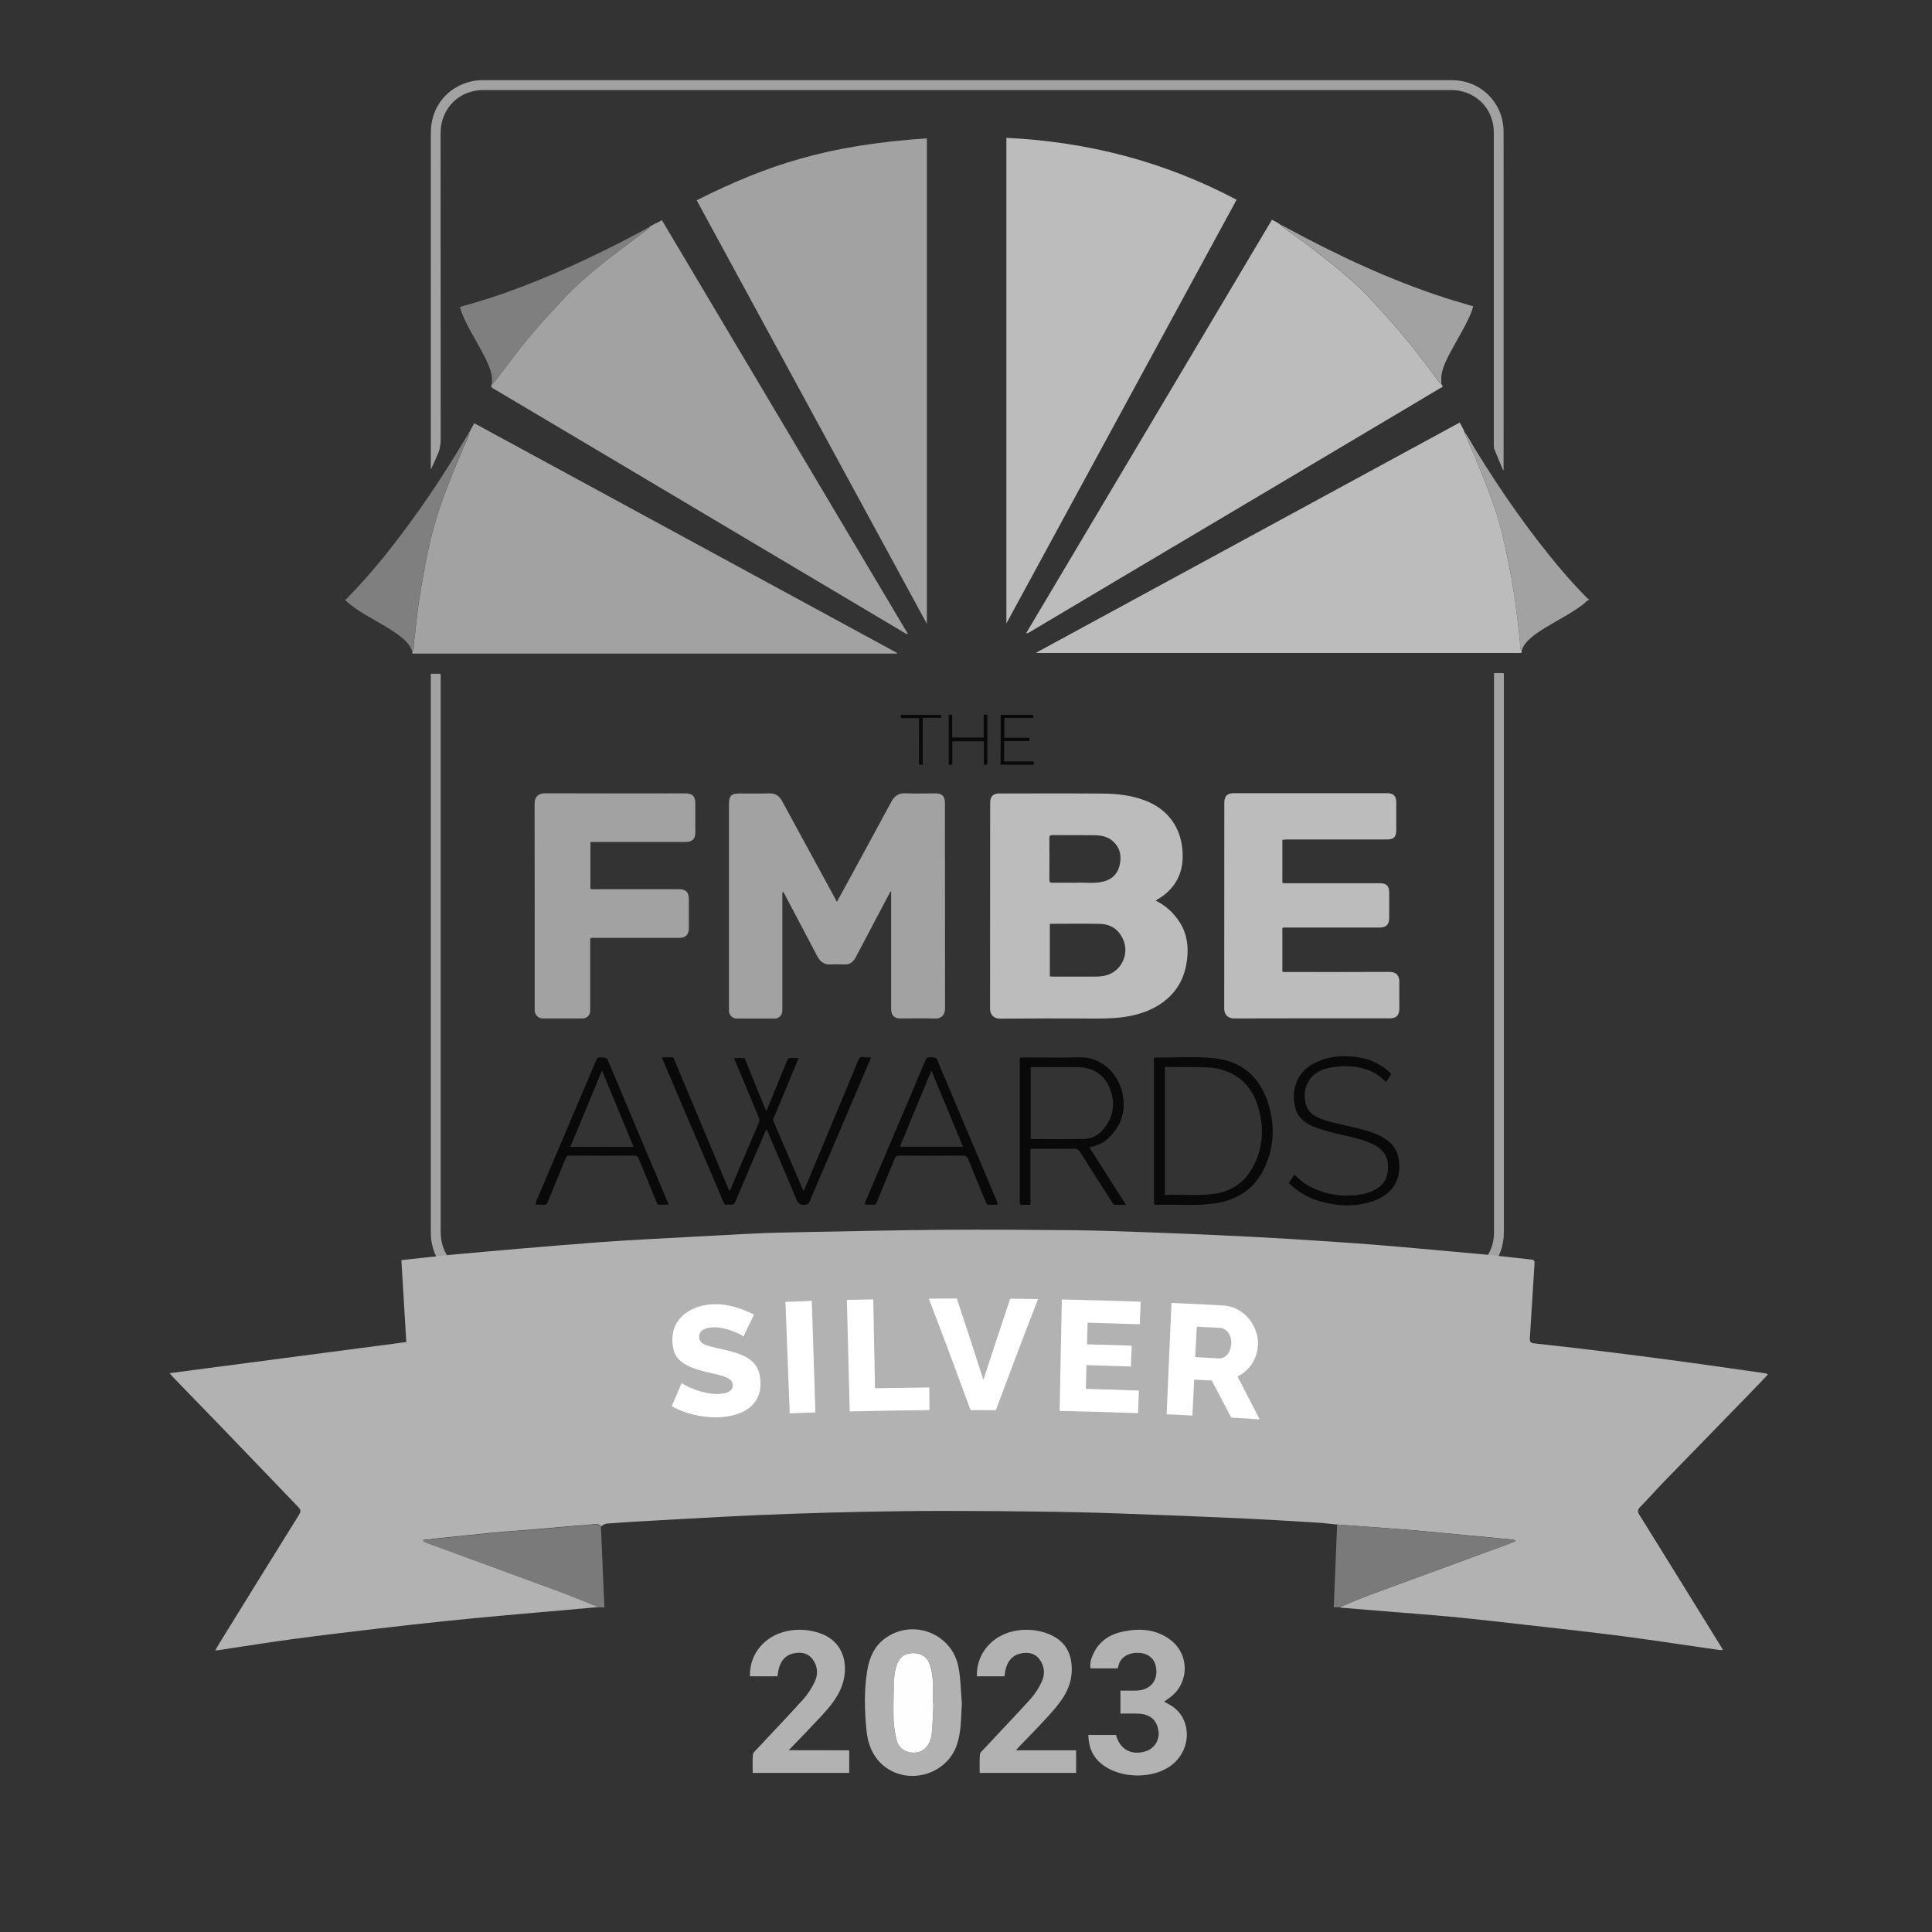 <?xml version="1.0" encoding="utf-8"?>
<!-- Generator: Adobe Illustrator 19.0.0, SVG Export Plug-In . SVG Version: 6.00 Build 0)  -->
<svg version="1.1" xmlns="http://www.w3.org/2000/svg" xmlns:xlink="http://www.w3.org/1999/xlink" x="0px" y="0px"
	 viewBox="0 0 2000 2000" style="enable-background:new 0 0 2000 2000;" xml:space="preserve">
<rect x="0" y="0" width="2000" height="2000" fill="#333333" stroke="none"/>
<style type="text/css">
	.st0{fill:#A2A2A2;}
	.st1{fill:#7F7F7F;}
	.st2{fill:#BCBCBC;}
	.st3{fill:#090909;}
	.st4{fill:#B2B2B2;}
	.st5{fill:#7A7A7A;}
	.st6{fill:#FEFEFE;}
	.st7{fill:#FFFFFF;}
</style>
<g id="LogoMain">
	<g id="XMLID_1_">
		<path id="XMLID_233_" class="st0" d="M493.3,1330.2c-3.1-0.7-6.2-1.3-9.3-2.2c-22.8-6.9-38-27.4-38-51.4c0-68.8,0-137.7,0-206.5
			c0-122.7,0-245.4,0-368.1c0-1.4,0-2.8,0-4.5c3.4,0,6.6,0,9.8,0c0.7,1.5,0.4,3.1,0.4,4.6c0,191.1,0,382.2,0,573.3
			c0,20.8,12.4,37.6,31.7,43c4.6,1.3,9.4,1.7,14.2,1.7c273.6,0,547.2,0,820.8,0c59.8,0,119.7,0,179.5,0c20.4,0,37.2-12.7,42.6-31.9
			c1.2-4.4,1.6-8.9,1.6-13.5c0-191,0-382,0-573c0-1.5,0-3.1,0-4.9c3.3,0,6.5,0,9.8,0c0.8,1,0.4,2.3,0.4,3.4c0,191.8,0,383.5,0,575.3
			c0,28.1-18.3,49.6-46.1,54.1c-0.4,0.1-0.8,0.4-1.2,0.5C1170.7,1330.2,832,1330.2,493.3,1330.2z"/>
		<path id="XMLID_232_" class="st1" d="M426.8,674.6c-2.2-7.3-7.6-12.1-13.3-16.5c-11-8.3-23.3-14.5-35.1-21.6
			c-7.4-4.5-14.7-9.1-21-15.2c0-0.2,0-0.4,0-0.7c1.4-0.1,1.9-1.4,2.7-2.2c26.1-26.5,48.9-55.7,70.5-85.8
			c18.8-26.3,36.3-53.4,52.7-81.2c0.6-0.9,1.2-1.8,1.8-2.7c1.2,0.8,0.3,1.6,0,2.3c-7.7,17-14.7,34.4-21.6,51.7
			c-10.7,26.9-18.2,54.6-23.6,83c-3.2,16.8-6.2,33.6-8.1,50.5c-1.1,9.7-2.2,19.5-3.4,29.2C428.2,668.4,429.2,671.9,426.8,674.6z"/>
		<path id="XMLID_231_" class="st0" d="M1644.6,621.3c-2.3,0.5-3.5,2.6-5.2,3.9c-10.9,8.4-23.1,14.7-34.9,21.7
			c-6.8,4.1-13.7,8.1-19.7,13.4c-4.3,3.8-8.1,7.8-9.6,13.5c-2.1-2.7-1.4-6-1.7-9c-1.6-16.6-3.6-33.1-6.1-49.6
			c-3.1-20.4-7.1-40.6-11.9-60.7c-6.7-28.5-17.9-55.5-29.1-82.5c-3.4-8.3-7.6-16.2-10.4-24.8c4,5.1,6.9,11,10.3,16.5
			c27.7,45.3,57.9,88.7,92.4,129.1c7.7,9,15.8,17.7,24.2,26.2c0.4,0.5,0.8,1.1,1.6,0.9C1644.6,620.4,1644.6,620.9,1644.6,621.3z"/>
		<path id="XMLID_230_" class="st2" d="M1041.8,645.4c0-168.1,0-335.4,0-502.7c84.1,4,163.7,24.5,238.3,64.1
			C1200.8,352.7,1121.5,498.7,1041.8,645.4z"/>
		<path id="XMLID_229_" class="st0" d="M721.2,207.3c73.3-36.7,134.9-57.1,238.3-64.1c0,167.2,0,334.5,0,502.6
			C879.8,499.2,800.5,353.3,721.2,207.3z"/>
		<path id="XMLID_228_" class="st0" d="M672.6,234.8c3.7-2.9,8.3-4.1,12.6-6.9c84.9,142.8,169.7,285.5,254.7,428.4
			c-1.6,0.4-2.5-0.6-3.4-1.1c-112.3-66.7-224.7-133.5-337-200.3c-29.5-17.5-59-35-88.5-52.5c-1.7-1-3.4-1.9-2-4.3
			c1-0.2,1.5-0.9,2-1.6c6.4-8.4,12.9-16.8,19.3-25.3c12.1-16.2,25.2-31.6,38.9-46.5c9.9-10.8,19.7-21.9,30.7-31.7
			c10.2-9,20.5-17.8,31.3-26.1c12.9-10,26.1-19.7,39.1-29.5c0.7-0.5,1.7-0.8,1.4-2l0.1,0.2C672.1,235.3,672.4,235.1,672.6,234.8z"/>
		<path id="XMLID_227_" class="st2" d="M1492.7,398.8c1.9,2-0.4,2.2-1.3,2.7c-10.2,6.1-20.4,12.2-30.5,18.2
			c-45.5,27.1-91,54.1-136.6,81.2c-52.4,31.1-104.8,62.2-157.2,93.3c-33.8,20.1-67.6,40.2-101.4,60.3c-0.9,0.6-1.9,1.1-3.5,1.1
			c84.8-142.6,169.6-285.3,254.5-428.1c3,1.4,5.7,2.8,8.1,4.6c0.2,0.7,0.8,0.8,1.4,0.9c0,0-0.1,0-0.1,0c0.2,0.2,0.5,0.5,0.7,0.7l0,0
			c0.5,0.6,0.9,1.3,1.6,1.7c14.3,9.9,28.2,20.3,41.8,31c12.6,9.9,25.1,20,36.7,31.1c12.1,11.5,23,24.2,34.2,36.7
			c15.2,16.9,29,34.8,42.6,53c2.7,3.6,4.8,7.7,8.5,10.4l0,0C1492.1,397.9,1492.1,398.5,1492.7,398.8z"/>
		<path id="XMLID_226_" class="st2" d="M1516,447.3c2.8,8.5,7,16.5,10.4,24.8c11.2,27,22.4,54,29.1,82.5
			c4.7,20.1,8.8,40.3,11.9,60.7c2.5,16.5,4.5,33,6.1,49.6c0.3,3-0.4,6.3,1.7,9c0.3,1.3,0,2.2-1.6,2.1c-1,0-2,0-3,0
			c-164.7,0-329.3,0-494,0c-1.2,0-2.4,0-3.5,0c-0.1-0.2-0.1-0.4-0.2-0.5c146-79.3,292-158.7,438.2-238.1c1.6,3,3.2,5.9,4.7,8.8
			C1515.2,446.7,1515.5,447.1,1516,447.3L1516,447.3z"/>
		<path id="XMLID_225_" class="st0" d="M426.8,674.6c2.4-2.7,1.3-6.1,1.7-9.1c1.2-9.7,2.3-19.5,3.4-29.2c1.9-17,5-33.8,8.1-50.5
			c5.3-28.4,12.8-56.1,23.6-83c6.9-17.4,13.9-34.7,21.6-51.7c0.3-0.7,1.2-1.5,0-2.3c0.1-0.5,0.1-1,0.7-1.3c0.1,0,0.3-0.1,0.3-0.1
			c0-0.2,0-0.3,0-0.5c1.6-2.9,3.1-5.8,4.7-8.8C637,517.4,782.9,596.7,928.8,676c-0.5,1.1-1.4,0.6-2.1,0.6c-165.7,0-331.3,0-497,0
			C428.4,676.6,426.3,677.4,426.8,674.6z"/>
		<path id="XMLID_221_" class="st2" d="M1196.3,932.3c11,5.4,19,13.1,25.1,22.7c7.5,11.9,9.1,25,7.4,38.7c-2,16.2-8.5,30-21,40.7
			c-10.8,9.2-23.6,14.4-37.3,17.2c-11.8,2.4-23.7,2.8-35.7,2.8c-33.2-0.2-66.4-0.2-99.6,0.1c-6.7,0-10.3-4.4-10.3-10.1
			c0.1-71,0.1-142.1,0.1-213.1c0-6.8,2.9-9.9,9.6-9.9c35.7,0,71.5-0.2,107.2,0.1c14.7,0.1,29.2,1.8,43.1,7
			c24.6,9.1,38.6,29.1,39.4,55.3c0.5,14.2-3.3,26.5-12.9,36.9c-3.3,3.6-7.2,6.6-11.3,9.2C1199,930.5,1197.9,931.3,1196.3,932.3z
			 M1086.8,1010.8c1.6,0.1,2.7,0.2,3.8,0.2c14.5,0,29.1,0,43.6,0c2.5,0,5.1-0.2,7.6-0.6c18.1-2.7,28.4-22.2,20.5-38.7
			c-4.8-10-13-15.1-23.8-15.3c-16.4-0.4-32.9-0.1-49.3-0.1c-0.9,0-1.8-0.2-2.4,0.4C1086.8,974.7,1086.8,992.6,1086.8,1010.8z
			 M1114.3,913.8c7.4-0.5,16.8,1,26-0.8c9.5-1.8,16.2-7.2,18.6-16.8c2.4-9.4,0.9-18.1-6.4-25c-5.5-5.2-12.6-6.5-19.7-6.6
			c-14.4-0.2-28.8,0-43.3-0.1c-2.2,0-3.2,0.6-3.2,3c0.1,14.4,0.1,28.8,0,43.3c0,2.3,0.8,3.1,3.1,3
			C1097.2,913.7,1104.8,913.8,1114.3,913.8z"/>
		<path id="XMLID_220_" class="st0" d="M866.4,933.5c3.2-5.8,6.2-11.2,9.1-16.6c15.8-28.9,31.5-57.9,47.2-86.9
			c3.2-5.9,7.4-9.1,14.6-8.8c10.3,0.5,20.6,0.1,31,0.1c7,0,9.9,2.9,9.9,10c0,70.9,0,141.9,0.1,212.8c0,5.7-3.1,10.5-10.4,10.3
			c-12-0.4-24-0.1-36-0.1c-6.2,0-9.4-3.3-9.4-9.8c0-39.4,0-78.8,0-118.2c0-1.1,0-2.2,0-3.5c-1.4,0.6-1.7,1.8-2.1,2.7
			c-11.6,21.9-23.1,43.8-34.6,65.6c-2.6,4.9-6.3,7.6-12,7.3c-4.4-0.2-8.9-0.3-13.3,0c-7.1,0.6-11.5-2.8-14.6-8.8
			c-5.2-10.1-10.6-20-15.8-30c-6.2-11.7-12.3-23.4-18.5-35c-0.3-0.5-0.6-0.9-0.9-1.5c-1.4,1.2-0.8,2.6-0.8,3.7c0,39,0,77.9,0,116.9
			c0,1.3,0,2.7-0.2,4c-0.7,4-3.8,6.7-7.9,6.7c-13,0-26,0-39,0c-4.5,0-7.9-3.3-8.2-7.9c-0.1-0.9,0-1.8,0-2.7c0-70.5,0-141,0-211.5
			c0-8.4,2.5-10.9,10.9-10.9c10.3,0,20.7,0.2,31-0.1c6.2-0.1,10.2,2.6,13.1,7.9c18.4,33.9,36.9,67.8,55.4,101.8
			C865.1,931.7,865.6,932.4,866.4,933.5z"/>
		<path id="XMLID_219_" class="st2" d="M1327.5,869.3c0,15.2,0,29.9,0,44.5c1.4,0.8,2.8,0.5,4.1,0.5c32.1,0,64.2,0,96.3,0
			c7.5,0,10.2,2.7,10.2,10.2c0,8.5,0,17.1,0,25.6c0,7-3.1,10.1-10.2,10.1c-21.9,0-43.7,0-65.6,0c-10.3,0-20.6,0-31,0
			c-1.2,0-2.4-0.3-3.8,0.5c0,15,0,30,0,45c1.2,0.9,2.6,0.5,3.9,0.5c35.6,0,71.3,0.1,106.9-0.1c7.5,0,10.4,4.3,10.3,10.4
			c-0.1,9.1,0,18.2,0,27.3c0,7.3-3.1,10.4-10.3,10.4c-53.6,0-107.2-0.1-160.9,0.1c-6.2,0-10.1-4.3-10.1-10
			c0.1-71.1,0.1-142.1,0.1-213.2c0-7,3-10,9.9-10c52.8,0,105.7,0,158.5,0c6.8,0,9.6,2.8,9.6,9.5c0,9.5,0,19.1,0,28.6
			c0,7.3-2.5,9.8-9.8,9.8c-34.6,0-69.3,0-103.9,0C1330.5,869.3,1329.2,869.3,1327.5,869.3z"/>
		<path id="XMLID_218_" class="st0" d="M611.2,871.7c0,16.4,0,32.3,0,48.3c1.2,0.8,2.6,0.5,3.9,0.5c29.3,0,58.6,0,87.9,0
			c7,0,10.1,3.1,10.1,10.2c0,10.1,0,20.2,0,30.3c0,6.5-3.3,9.8-9.8,9.9c-29.3,0-58.6,0-87.9,0c-1.3,0-2.6,0-3.8,0
			c-0.9,1.6-0.6,2.9-0.6,4.2c0,22.6,0,45.3,0,67.9c0,1.4,0,2.9-0.1,4.3c-0.5,4.2-3.7,7-7.9,7c-13.8,0-27.5,0-41.3,0
			c-4.4,0-8-3.6-8.2-8c0-0.9,0-1.8,0-2.7c0-70.6,0.1-141.2-0.1-211.8c0-6.7,3.9-10.6,10.5-10.6c48.4,0.2,96.8,0.1,145.2,0.1
			c7.8,0,10.7,2.8,10.7,10.6c0,9.9,0,19.8,0,29.6c0,7.1-3.1,10.1-10.2,10.1c-31.3,0-62.6,0-93.9,0
			C614.3,871.7,613,871.7,611.2,871.7z"/>
		<path id="XMLID_217_" class="st0" d="M1556.1,486.9c-3.1-7.5-6.4-14.9-9.4-22.5c-0.5-1.4-0.3-3.1-0.3-4.6c0-107.5,0-215,0-322.4
			c0-21.7-14-39-35-43.3c-3.2-0.7-6.4-0.9-9.6-0.9c-333.6,0-667.3,0-1000.9,0c-22.2,0-39.5,13.9-43.9,35.2c-0.7,3.3-0.9,6.6-0.9,9.9
			c0,105.5,0,211,0.1,316.4c0,5.9-1,11.3-3.5,16.6c-2.3,4.8-4.2,9.9-6.7,14.7c0-0.9,0-1.9,0-2.8c0-115.4,0-230.7,0-346.1
			c0-26.4,17.3-47.7,43-53.1c3.4-0.7,6.8-1,10.2-1c334.6,0,669.3,0,1003.9,0c29.8,0,53.4,23.6,53.4,53.3c0.1,116.4,0,232.7,0,349.1
			c0,0.4,0,0.9,0,1.3C1556.5,486.8,1556.3,486.8,1556.1,486.9z"/>
		<path id="XMLID_216_" class="st3" d="M901.8,1094.6c-4.6,10.9-9,21.1-13.4,31.4c-16.8,39.3-33.6,78.5-50.3,117.8
			c-1.1,2.6-2.5,3.1-5.1,3.4c-4.9,0.5-6.9-1.6-8.6-5.8c-9.6-23.1-19.6-46.2-29.4-69.2c-0.4-0.9-0.8-1.8-1.2-2.8
			c-1.5,0.8-1.6,2.4-2.2,3.6c-10.1,23.5-20.4,47-30.2,70.7c-2.1,5-5.7,2.8-8.8,3.4c-2.8,0.5-3.2-1.7-4-3.5
			c-21-49.2-42-98.3-62.9-147.5c-0.1-0.3-0.1-0.6-0.3-1.6c3.7,0,7.1-0.1,10.6,0c1.5,0.1,1.7,1.6,2.1,2.7c8.4,20,16.8,40.1,25.2,60.1
			c10.3,24.6,20.7,49.3,31,73.9c0.2,0.4,0.4,0.8,0.6,1.2c1.5-0.3,1.5-1.6,1.8-2.5c9.6-22.4,19.1-44.9,28.7-67.4c0.9-2.1,0.9-3.9,0-6
			c-8.3-19.7-16.5-39.5-24.8-59.3c-0.2-0.4-0.3-0.8-0.6-1.9c3.5,0,6.7-0.1,10,0c1.4,0.1,1.4,1.6,1.8,2.5
			c6.6,16.2,13.2,32.4,19.8,48.7c0.4,1,0.9,2,1.4,3c1.4-0.3,1.3-1.6,1.6-2.3c6.7-16.3,13.4-32.6,20-49c1-2.4,2.2-3.2,4.7-3
			c2.3,0.2,4.6,0,7.5,0c-2.6,6.2-5,12-7.4,17.8c-6.1,14.8-12.3,29.5-18.4,44.2c-0.5,1.3-0.9,2.4-0.2,3.8
			c10.3,23.8,20.6,47.7,31.1,72.1c1.4-3.3,2.6-6.1,3.8-8.9c17.7-42.3,35.3-84.5,52.9-126.8c1-2.4,2.2-3.5,4.9-3.2
			C895.8,1094.8,898.5,1094.6,901.8,1094.6z"/>
		<path id="XMLID_215_" class="st1" d="M671.8,235.4c0.3,1.2-0.7,1.5-1.4,2c-13.1,9.8-26.2,19.5-39.1,29.5
			c-10.8,8.3-21.1,17.1-31.3,26.1c-11.1,9.8-20.8,20.8-30.7,31.7c-13.6,14.9-26.8,30.3-38.9,46.5c-6.3,8.5-12.8,16.9-19.3,25.3
			c-0.5,0.7-1.1,1.4-2,1.6c1.3-9.1-1.9-17.2-5.6-25.1c-6.4-13.6-14.6-26.1-21.2-39.5c-2.4-5-4.7-10-6.2-15.8c3.7-1,7.4-2,11.1-3.1
			c47.9-13.8,93.5-33.3,138.1-55.2c14.9-7.3,29.6-14.9,44.1-22.9C670.1,236,671,235.7,671.8,235.4z"/>
		<path id="XMLID_214_" class="st0" d="M1492.1,397.4c-3.7-2.8-5.8-6.8-8.5-10.4c-13.6-18.2-27.4-36.1-42.6-53
			c-11.2-12.4-22.1-25.2-34.2-36.7c-11.6-11.1-24.1-21.2-36.7-31.1c-13.7-10.7-27.6-21.1-41.8-31c-0.6-0.4-1-1.1-1.6-1.7
			c1.3-0.2,2.3,0.8,3.3,1.3c53.4,29,108.2,54.8,166.1,73.6c9.5,3.1,19.1,5.7,28.9,8.7c-1,4.5-2.9,8.7-4.8,12.8
			c-4.5,9.8-10.2,18.9-15.3,28.4c-5.2,9.5-10.7,18.9-12.7,29.8C1491.8,391.3,1492.1,394.3,1492.1,397.4z"/>
		<path id="XMLID_211_" class="st3" d="M1194.9,1095c0.4-0.2,0.6-0.3,0.8-0.3c20.4,0.3,40.9-1.4,61.2,0.8c28.5,3,47,19.1,55.7,46
			c7.4,23,6.7,46.1-3.9,68.1c-10.2,21.3-27.8,32.7-50.9,36.1c-20.2,3-40.5,0.8-60.8,1.5c-2.2,0.1-2.5-1.2-2.4-3
			c0.1-7.9,0-15.8,0-23.6c0-40.7,0-81.5,0-122.2C1194.5,1097.3,1194.2,1096.2,1194.9,1095z M1205.8,1104.5c0,44.3,0,88.2,0,132.5
			c16.7-0.6,33.1,1,49.5-0.9c17.7-2.1,31.7-10.7,40.7-26.2c11.8-20.5,13-42.4,6.2-64.6c-6.5-21.3-20.8-34.9-43.1-39.3
			c-1.6-0.3-3.3-0.5-4.9-0.7C1238.1,1103.9,1222,1105,1205.8,1104.5z"/>
		<path id="XMLID_190_" class="st3" d="M1056.4,1094.6c1.3,0,2.6,0,3.9,0c18.8,0,37.5,0.5,56.3-0.1c24.6-0.8,40.5,18.2,44.7,34.5
			c5,19.2,0.4,36-14.4,49.7c-4.8,4.5-9.3,6.5-19.2,9.1c12.6,19.6,25,39.1,38,59.5c-4.6,0-8.3,0.1-12-0.1c-1.3-0.1-1.7-1.6-2.4-2.6
			c-11.1-17.3-22.2-34.5-33.1-51.9c-1.7-2.7-3.5-3.6-6.7-3.6c-13.7,0.2-27.3,0.1-41,0.1c-1.1,0-2.2,0-3.8,0c0,19.4,0,38.5,0,58
			c-3.4,0-6.2,0-9,0c-1.5,0-2-0.8-2-2.1c0-1.2,0-2.4,0-3.7c0-47.8,0-95.7,0-143.5C1055.8,1097,1055.5,1096,1056.4,1094.6z
			 M1067,1104.6c0,25.1,0,49.6,0,74.2c0.5,0.2,0.8,0.4,1.1,0.4c17.8,0,35.5,0,53.3-0.1c7.7-0.1,14.3-3.1,19.5-8.7
			c10.8-11.8,13.9-25.6,9.1-40.7c-5.1-16.1-17.7-25-34.5-25c-15.1,0-30.2,0-45.3,0C1069.3,1104.6,1068.3,1104.6,1067,1104.6z"/>
		<path id="XMLID_189_" class="st3" d="M1440.4,1111.6c-2,3-3.7,5.6-5.7,8.6c-4-4.2-8.2-7.7-13-10.1c-11.3-5.7-23.3-7-35.6-6.1
			c-6.4,0.5-12.8,1.5-18.7,4.1c-17.4,7.8-19.1,26.3-14.8,37.3c3.1,7.9,10.1,11.1,17.5,13.7c11.4,4,23.4,5.8,35.1,8.8
			c10.7,2.8,21.5,5.6,30.7,12.3c6.5,4.8,10.5,11,11.9,18.9c4.1,22.8-7.3,39.3-30.8,45.7c-11.4,3.1-23,3.7-34.3,2.2
			c-17.9-2.3-34.4-8.7-47.7-21.5c-0.2-0.2-0.4-0.5-0.7-1c1.7-2.7,3.5-5.5,5.6-8.6c3.9,3.8,7.7,7.3,12.1,10
			c16.2,9.8,33.7,13.2,52.4,11.2c6.2-0.6,12.2-2.1,17.9-4.9c9.5-4.6,14.3-12.3,14.6-22.8c0.4-10.8-4.1-18.9-13.7-23.9
			c-9.2-4.8-19.3-7.3-29.3-9.6c-11.1-2.5-22.3-5-33-9.2c-8.9-3.6-16.7-8.7-19.6-18.5c-4.7-15.7-1.5-36.4,18-46.9
			c15.5-8.4,32.1-9.4,49.2-6.4C1420.7,1097.3,1431.2,1102.8,1440.4,1111.6z"/>
		<path id="XMLID_186_" class="st3" d="M554.9,1247.1c-0.8-1.3-0.4-1.9-0.2-2.5c20.8-48.9,41.6-97.7,62.3-146.6
			c1-2.3,1.9-3.8,4.7-3.4c3,0.4,6-0.9,7.8,3.4c20.1,48.1,40.4,96.1,60.7,144.1c0.6,1.4,1.7,2.6,1.5,4.9c-3.4,0-6.9,0.2-10.3-0.1
			c-1.3-0.1-1.5-1.8-1.9-2.9c-6.1-14.9-12.3-29.7-18.3-44.6c-0.9-2.3-2.1-3.1-4.6-3.1c-22.2,0.1-44.4,0.1-66.6,0
			c-2.6,0-3.6,0.9-4.6,3.2c-6,14.9-12.3,29.7-18.3,44.6c-0.9,2.3-2.1,3.3-4.7,3.1C559.8,1246.9,557.2,1247.1,554.9,1247.1z
			 M655.9,1187.2c-10.9-26.4-21.7-52.4-32.7-79c-11.1,26.8-21.9,52.7-32.8,79C612.4,1187.2,634,1187.2,655.9,1187.2z"/>
		<path id="XMLID_183_" class="st3" d="M1032.2,1247.2c-2.9,0-6.2,0.1-9.5-0.1c-1.5-0.1-1.8-1.8-2.3-3c-6-14.5-12.1-29.1-17.9-43.7
			c-1.3-3.2-2.9-4.2-6.3-4.1c-21.8,0.2-43.5,0.1-65.3,0c-2.7,0-3.8,0.9-4.8,3.3c-6,14.9-12.3,29.7-18.3,44.6
			c-0.9,2.2-1.9,3.2-4.4,2.9c-2.6-0.2-5.2-0.1-7.5-0.1c-0.9-1.2-0.5-1.8-0.2-2.6c20.8-48.8,41.6-97.7,62.3-146.6
			c1.1-2.5,2.2-3.5,5.1-3.4c5.9,0.3,5.9,0.1,8.1,5.3c20.4,48.2,40.7,96.4,61.1,144.6C1032.5,1245.2,1033,1245.9,1032.2,1247.2z
			 M964.2,1108.2c-11.1,26.7-21.9,52.7-32.7,78.9c22.1,0,43.6,0,65.4,0C985.9,1160.7,975.2,1134.8,964.2,1108.2z"/>
		<path id="XMLID_182_" class="st3" d="M985.7,763.5c11,0,21.6,0,32.6,0c0-7.7,0-15.5,0-23.2c1.4-0.6,2.5-0.5,3.8-0.2
			c0,17,0,34.1,0,51.2c-1.1,0.7-2.2,0.5-3.6,0.1c0-7.9,0-15.9,0-24c-11,0-21.7,0-32.7,0c0,8,0,16.1,0,24c-1.4,0.5-2.4,0.5-3.7,0.1
			c0-17,0-34.1,0-51.2c1.2-0.6,2.3-0.4,3.6-0.1C985.7,747.8,985.7,755.5,985.7,763.5z"/>
		<path id="XMLID_181_" class="st3" d="M1035.9,740c11.1,0,22.3,0,33.5,0c0.4,1,0.3,2,0,3.2c-9.8,0-19.6,0-29.7,0
			c0,6.9,0,13.6,0,20.6c8.6,0,17.2,0,25.6,0c0.6,1.2,0.6,2.2,0.1,3.4c-8.5,0-17.1,0-25.9,0c0,7.1,0,13.9,0,21c10.2,0,20.2,0,30.1,0
			c0.9,1.3,0.5,2.3,0.4,3.5c-11.5,0-22.8,0-34.3,0C1035.9,774.4,1035.9,757.3,1035.9,740z"/>
		<path id="XMLID_180_" class="st3" d="M951.4,743.4c-6.3,0-12.4,0-18.3,0c-1.1-1.2-0.5-2.2-0.7-3.4c14,0,27.8,0,41.5,0
			c0.7,0.9,0.4,1.9,0.2,3.1c-6.1,0-12.3,0-18.9,0c0,16.3,0,32.3,0,48.2c-1.5,0.7-2.5,0.4-3.9,0.2
			C951.4,775.5,951.4,759.6,951.4,743.4z"/>
		<path id="XMLID_179_" class="st0" d="M1492.7,398.8c-0.5-0.3-0.6-0.8-0.6-1.4C1492.6,397.7,1492.6,398.2,1492.7,398.8z"/>
		<path id="XMLID_178_" class="st0" d="M1326.2,232.9c-0.6,0-1.2-0.2-1.4-0.9C1325.2,232.3,1325.7,232.6,1326.2,232.9z"/>
		<path id="XMLID_177_" class="st0" d="M1516,447.4c-0.6-0.3-0.8-0.7-0.2-1.3C1515.9,446.6,1516,447,1516,447.4z"/>
		<path id="XMLID_176_" class="st1" d="M672.6,234.8c-0.3,0.2-0.5,0.5-0.8,0.7C671.8,235,672.2,234.9,672.6,234.8z"/>
		<path id="XMLID_175_" class="st0" d="M1326.8,233.6c-0.2-0.2-0.5-0.5-0.7-0.7C1326.5,233,1326.9,233,1326.8,233.6z"/>
		<path id="XMLID_174_" class="st1" d="M486.2,446.8c0,0.2,0.1,0.3,0,0.5c0,0-0.2,0.1-0.3,0.1C486,447.2,486,447,486.2,446.8z"/>
	</g>
	<g id="XMLID_2_">
		<path id="XMLID_368_" class="st4" d="M1384.2,1578.2c-6.5-0.6-12.9-1.5-19.4-1.9c-25.8-1.6-51.7-3.2-77.5-4.4
			c-43.3-2-86.7-3.7-130-5.2c-27.3-1-54.5-1.6-81.8-1.9c-32.9-0.5-65.9-0.7-98.8-0.7c-27.6,0-55.3,0.4-82.9,0.9
			c-25,0.5-50.1,1.2-75.1,2.1c-23,0.8-45.9,1.8-68.9,3c-30.8,1.6-61.6,3.4-92.4,5.1c-9.9,0.6-19.8,1.2-29.7,2.1
			c-1.9,0.2-3.6,1.8-5.5,2.7c-3.7-4-8.4-1.8-12.5-1.6c-19.1,1.3-38.1,3.2-57.2,4.8c-13.8,1.2-27.6,2-41.4,3.3
			c-19.6,1.9-39.1,4-58.6,6c-4.9,0.5-9.8,1.1-14.7,1.7c1.2,1.7,2.3,2.3,3.6,2.7c45.5,16.7,91,33.3,136.5,50.1
			c14.1,5.2,28,11.1,42,16.6c-10.4,0.9-20.8,1.9-31.1,2.8c-22.7,2-45.4,3.9-68.1,6c-19.1,1.7-38.2,3.5-57.3,5.5
			c-24.3,2.5-48.7,5.2-73,8.1c-28.9,3.4-57.8,6.8-86.7,10.7c-25.8,3.5-51.5,7.6-77.3,11.5c-0.8,0.1-1.6,0.1-3.6,0.3
			c1.8-3,3-5.3,4.4-7.5c27.4-44.4,54.8-88.7,82.4-133c2.2-3.6,1.6-5.5-1.1-8.2c-26.3-27.3-52.5-54.7-78.8-82
			c-16.7-17.3-33.4-34.5-50.2-51.8c-0.9-1-1.8-2-4-4.5c82.4-10.8,163.4-21.5,245.1-32.2c-1.7-27.6-3.4-56-5.1-84.8
			c14.7-1.6,28.9-3.1,43.2-4.7c3.6-0.4,7.2-0.7,10.7-1.1c22.5-2,45.1-4.1,67.6-6c28.5-2.4,57-4.8,85.5-6.9
			c17.8-1.3,35.6-2.3,53.4-3.3c31.1-1.7,62.3-3.4,93.4-5c7.9-0.4,15.8-0.8,23.6-1.1c17.5-0.5,35-0.9,52.5-1.2
			c43.2-0.8,86.4-1.8,129.7-2.1c45.1-0.3,90.2,0,135.4,0.4c24.3,0.2,48.7,1.2,73,2c24.8,0.9,49.7,1.9,74.5,3c26,1.2,52,2.5,78,4.1
			c30.1,1.9,60.2,3.8,90.2,6.2c37.1,3,74.1,6.6,111.1,9.9c3.6,0.4,7.2,0.7,10.8,1.1c12.3,1.3,24.5,2.8,36.8,4
			c3.2,0.3,3.8,1.4,3.6,4.6c-1.7,25.7-3.1,51.3-4.8,77c-0.2,3.7,0.8,4.9,4.7,5.3c27.8,3,55.5,6.2,83.2,9.7
			c27.2,3.4,54.4,7,81.6,10.7c24.9,3.4,49.8,7.1,74.7,10.6c0.6,0.1,1.2,0.6,2.3,1.1c-5.5,5.8-10.7,11.4-16.1,16.9
			c-30.5,31.4-61,62.7-91.5,94.1c-8.4,8.6-16.3,17.7-24.7,26.2c-2.9,2.9-2.8,4.9-0.7,8.3c28.5,45.7,56.7,91.6,85.1,137.4
			c0.3,0.6,0.6,1.1,1.3,2.4c-1.6,0-2.7,0.1-3.7,0c-33.6-4.8-67.1-10-100.7-14.4c-33.3-4.3-66.6-7.9-100-11.7
			c-24.5-2.8-49-5.6-73.5-8c-21.8-2.1-43.7-3.7-65.6-5.5c-17.2-1.4-34.5-2.8-51.7-4.2c-0.5,0-0.9-0.4-1.4-0.6
			c10.1-4.2,20.1-8.6,30.3-12.4c48-17.7,96.1-35.3,144.1-52.9c2.5-0.9,5-2,7.6-3c-1.3-1.3-2.4-1.6-3.5-1.7
			c-11.6-1.1-23.1-2.2-34.7-3.3c-17.7-1.7-35.4-3.4-53-5c-13.3-1.2-26.6-2.3-39.8-3.3C1420,1580.8,1402.1,1579.5,1384.2,1578.2z"/>
		<path id="XMLID_351_" class="st4" d="M995.7,1763.1c-0.9,14.6-0.4,29.2-5.2,43.3c-10.9,31.7-52.5,42.7-77.5,20
			c-10.1-9.2-14.6-21.6-16-34.8c-2.1-20.8-2.6-41.8,0.8-62.5c2.2-13.4,7.5-25.4,19-33.5c28.7-20.3,68.8-4.4,75.4,30.2
			C994.6,1738,994.6,1750.6,995.7,1763.1z M966.3,1762.9c-0.2,0-0.4,0-0.6,0c0-7.9,0.4-15.8-0.1-23.6c-0.3-5.4-1.4-10.9-3-16
			c-2.6-8.1-8.7-12-17.1-12.1c-8.5,0-14.3,3.8-17.1,12c-1.4,4.2-2.5,8.6-2.7,13c-0.5,14.4-1,28.8-0.7,43.1c0.1,7.1,1.3,14.3,3,21.2
			c1.4,6,5.1,10.7,11.5,12.7c12.6,3.9,23.3-3.3,25-18.1C965.8,1784.5,965.8,1773.7,966.3,1762.9z"/>
		<path id="XMLID_350_" class="st5" d="M619.8,1663.9c-14-5.6-27.9-11.4-42-16.6c-45.4-16.8-91-33.4-136.5-50.1
			c-1.2-0.4-2.4-1-3.6-2.7c4.9-0.6,9.8-1.2,14.7-1.7c19.5-2,39.1-4.2,58.6-6c13.8-1.3,27.6-2.2,41.4-3.3c19.1-1.6,38.1-3.5,57.2-4.8
			c4.1-0.3,8.8-2.4,12.5,1.6c0.8,19.7,1.7,39.4,2.5,59.1c0.3,8,0.7,16,1.1,24.7C623.5,1663.9,621.7,1663.9,619.8,1663.9z"/>
		<path id="XMLID_349_" class="st5" d="M1384.2,1578.2c17.9,1.3,35.8,2.6,53.7,4c13.3,1,26.6,2.1,39.8,3.3c17.7,1.6,35.4,3.3,53,5
			c11.6,1.1,23.1,2.2,34.7,3.3c1.1,0.1,2.2,0.5,3.5,1.7c-2.5,1-5,2.1-7.6,3c-48,17.6-96.1,35.2-144.1,52.9
			c-10.2,3.8-20.2,8.3-30.3,12.4c-1.8,0-3.7,0-6.2,0C1381.9,1635,1383.1,1606.6,1384.2,1578.2z"/>
		<path id="XMLID_348_" class="st4" d="M1205.1,1761.5c3.8,2.2,7.1,3.8,9.9,5.9c19.6,14.9,17.7,46-3.6,60.9
			c-19.3,13.6-52.1,12.8-70.6-1.9c-9.7-7.6-13.9-17.9-14.2-30.4c9.8,0,19.3,0,28.7,0c3.9,15.1,16.2,21.7,31.1,16.8
			c8.6-2.8,14.1-11.5,12.9-20.5c-1.6-11.6-8.3-17.7-20.5-18.3c-6.1-0.3-12.3-0.1-18.9-0.1c0-8,0-15.6,0-23.8c5.5,0,10.8,0.1,16.1,0
			c15.4-0.2,24-11.4,20.2-26.4c-1.9-7.5-8.4-12.3-17.3-12.7c-9.9-0.5-17.9,4-20.5,11.4c-0.5,1.5-0.9,2.9-1.4,4.7
			c-9.2,0-18.4,0-28.1,0c-0.9-5.7,0.8-10.8,3.2-15.7c6.2-12.9,17.3-19.8,30.8-22.5c17.3-3.5,34.3-2.4,49,8.9
			c20.2,15.6,19.1,45.9-2,60.3C1208.4,1759.2,1207,1760.1,1205.1,1761.5z"/>
		<path id="XMLID_347_" class="st4" d="M879.1,1811.9c0,8.3,0,15.7,0,23.4c-33.2,0-66.2,0-99.9,0c0-6.2-0.3-12.5,0.2-18.8
			c0.1-1.9,2.2-3.8,3.7-5.4c16.1-17.3,32.6-34.4,48.4-52c4.8-5.3,8.7-11.5,11.8-17.9c3.8-7.8,3.3-16.2-2-23.4
			c-4.8-6.6-11.9-7.8-19.4-6.3c-8.7,1.7-13.5,7.6-15.7,15.9c-0.7,2.5-0.9,5-1.4,7.9c-9.4,0-18.7,0-28.5,0
			c-0.1-13.9,4.7-25.5,14.5-34.7c18.4-17.1,47.4-16.1,64.6-7c17,9,22.1,27.6,17.9,45.7c-3.7,15.7-13.9,27.3-24.5,38.7
			c-10.4,11.2-21,22.1-32.3,33.8C837.7,1811.9,858.2,1811.9,879.1,1811.9z"/>
		<path id="XMLID_346_" class="st4" d="M1114,1811.9c0,8.3,0,15.7,0,23.4c-33.1,0-66.1,0-99.8,0c0-6.4-0.3-12.8,0.2-19.2
			c0.1-1.8,2.4-3.6,3.9-5.3c16.1-17.3,32.5-34.4,48.4-51.9c4.6-5.1,8.5-11.3,11.5-17.5c3.8-8,3.4-16.5-2.2-23.8
			c-4.9-6.5-12-7.5-19.5-5.9c-8.4,1.8-13.1,7.6-15.3,15.7c-0.7,2.5-0.9,5-1.4,7.9c-9.3,0-18.6,0-28.6,0
			c-0.1-13.9,4.8-25.6,14.8-34.9c17.9-16.5,46.2-16.1,63.7-7c15.7,8.1,20.5,22.1,19.7,37.7c-1,19-12.6,32.5-24.5,45.7
			c-9.4,10.4-19.4,20.4-29.1,30.5c-1.1,1.2-2.2,2.5-4.1,4.6C1072.9,1811.9,1093.2,1811.9,1114,1811.9z"/>
		<path id="XMLID_305_" class="st6" d="M966.3,1762.9c-0.6,10.8-0.6,21.6-1.8,32.3c-1.8,14.7-12.5,22-25,18.1
			c-6.4-2-10.1-6.7-11.5-12.7c-1.6-6.9-2.8-14.1-3-21.2c-0.3-14.4,0.1-28.8,0.7-43.1c0.2-4.4,1.3-8.8,2.7-13
			c2.8-8.2,8.6-12.1,17.1-12c8.4,0,14.5,4,17.1,12.1c1.6,5.2,2.7,10.6,3,16c0.5,7.9,0.1,15.8,0.1,23.6
			C965.9,1762.9,966.1,1762.9,966.3,1762.9z"/>
		<path id="XMLID_300_" class="st4" d="M959.1,1370.4c7.8,20.6,15.6,41.1,23.8,62.6c-16.4,0-32,0-48.2,0
			c7.7-20.9,15.4-41.8,23.1-62.6C958.2,1370.4,958.6,1370.4,959.1,1370.4z"/>
	</g>
</g>
<g id="Layer_2">
	<g id="XMLID_6_">
		<g id="XMLID_102_">
			<g id="XMLID_103_">
				<path id="XMLID_115_" class="st7" d="M769.6,1383.6c-0.4-0.5-1.6-1.3-3.6-2.4c-2-1-4.6-2.1-7.6-3.3c-3-1.2-6.4-2.1-9.9-2.9
					c-3.6-0.8-7.1-1.1-10.7-0.9c-4.6,0.2-8.2,1.2-10.6,2.9c-2.5,1.7-3.6,4.2-3.4,7.4c0.1,2.6,1.2,4.6,3.2,6c2,1.4,4.9,2.6,8.6,3.5
					c3.7,0.9,8.3,2.1,13.6,3.2c7.5,1.6,14.2,3.6,19.8,6.1c5.6,2.5,10,5.8,13.1,10c3.1,4.2,4.8,9.8,5.1,16.9c0.3,6.5-0.7,12-2.9,16.5
					c-2.2,4.6-5.3,8.3-9.2,11.2c-3.9,2.9-8.5,5.1-13.6,6.6s-10.5,2.4-16,2.7c-5.6,0.3-11.4,0-17.4-0.8c-6-0.8-11.7-2.1-17.3-3.9
					c-5.5-1.8-10.7-4-15.4-6.8c4.1-9.6,6.2-14.4,10.3-23.9c0.5,0.5,1.9,1.4,4.4,2.7c2.5,1.3,5.5,2.7,9.2,4c3.6,1.4,7.7,2.5,12.1,3.5
					c4.4,0.9,8.9,1.3,13.3,1.1c4.8-0.3,8.3-1.2,10.6-2.8c2.3-1.6,3.3-3.7,3.2-6.4c-0.1-2.9-1.5-5.1-4-6.6c-2.5-1.5-5.9-2.8-10.2-3.8
					c-4.3-1.1-9.2-2.3-14.8-3.6c-7.2-1.7-13.3-3.8-18.1-6.3c-4.8-2.4-8.5-5.5-11-9.2c-2.5-3.7-3.9-8.5-4.3-14.3
					c-0.5-8.1,1-15,4.6-20.8c3.6-5.8,8.6-10.3,15.1-13.5c6.5-3.2,13.7-5.1,21.6-5.5c5.5-0.3,10.9,0.1,16.2,1.1
					c5.2,1,10.1,2.4,14.7,4.2s8.7,3.5,12.3,5.3C776.2,1370,774,1374.5,769.6,1383.6z"/>
				<path id="XMLID_113_" class="st7" d="M817.5,1463.1c-1.5-38.5-2.9-76.9-4.4-115.4c10.9-0.4,16.4-0.6,27.3-1
					c1.2,38.5,2.5,76.9,3.7,115.4C833.5,1462.5,828.2,1462.7,817.5,1463.1z"/>
				<path id="XMLID_111_" class="st7" d="M879.6,1461.1c-1-38.5-1.9-76.9-2.9-115.4c10.9-0.3,16.4-0.4,27.3-0.6
					c0.6,30.7,1.2,61.3,1.8,92c18.7-0.3,37.5-0.6,56.2-0.8c0.1,9.4,0.1,14,0.2,23.4C934.7,1460,907.2,1460.5,879.6,1461.1z"/>
				<path id="XMLID_109_" class="st7" d="M990.5,1344.2c9.3,28,18.5,56.1,27.5,84.2c9.1-28.1,18.4-56.1,27.8-84
					c9.6,0.1,19.2,0.2,28.8,0.4c-14.9,38.2-29.4,76.5-43.7,115c-10.5-0.1-15.7-0.1-26.2-0.1c-14.1-38.5-28.5-77-43.2-115.3
					C971.2,1344.2,980.8,1344.2,990.5,1344.2z"/>
				<path id="XMLID_107_" class="st7" d="M1179,1439.5c-0.3,9.4-0.5,14-0.9,23.4c-27-1-54.1-1.7-81.2-2.3
					c0.8-38.5,1.5-76.9,2.3-115.4c27.2,0.6,54.4,1.4,81.6,2.3c-0.3,9.4-0.5,14-0.9,23.4c-18-0.6-36-1.2-54-1.7
					c-0.2,9-0.3,13.5-0.6,22.4c15.4,0.4,30.8,0.9,46.2,1.4c-0.3,8.6-0.5,13-0.8,21.6c-15.3-0.5-30.7-1-46-1.4
					c-0.3,9.8-0.4,14.7-0.6,24.5C1142.5,1438.3,1160.7,1438.8,1179,1439.5z"/>
				<path id="XMLID_104_" class="st7" d="M1207.7,1464.1c1.7-38.4,3.3-76.9,5-115.3c17.8,0.8,35.5,1.6,53.3,2.6
					c5.5,0.3,10.6,1.7,15.2,4.2c4.6,2.5,8.5,5.7,11.7,9.6c3.2,3.9,5.6,8.3,7.3,13.1c1.6,4.8,2.3,9.5,2,14.3
					c-0.3,4.8-1.3,9.2-3.1,13.4c-1.8,4.2-4.2,7.9-7.3,11.1c-3.1,3.2-6.6,5.8-10.7,7.8c7.7,14.8,15.3,29.5,22.9,44.4
					c-9.8-0.6-19.6-1.2-29.4-1.8c-6.7-12.8-13.4-25.6-20.2-38.4c-7.3-0.4-10.9-0.6-18.2-0.9c-0.6,12.4-1.2,24.8-1.8,37.2
					C1223.7,1464.8,1218.4,1464.5,1207.7,1464.1z M1237.3,1404.9c9.9,0.5,14.8,0.7,24.7,1.3c2.2,0.1,4.2-0.5,6-1.7
					c1.8-1.3,3.3-3,4.5-5.4c1.2-2.3,1.9-5,2.1-8.2c0.2-3.1-0.3-5.9-1.4-8.3c-1.1-2.4-2.6-4.3-4.4-5.7c-1.8-1.4-3.8-2.2-5.9-2.3
					c-9.6-0.5-14.4-0.8-24-1.2C1238.3,1383.9,1237.8,1394.4,1237.3,1404.9z"/>
			</g>
		</g>
	</g>
	<g id="XMLID_9_">
	</g>
	<g id="XMLID_10_">
	</g>
	<g id="XMLID_11_">
	</g>
	<g id="XMLID_13_">
	</g>
	<g id="XMLID_15_">
	</g>
	<g id="XMLID_16_">
	</g>
</g>
</svg>
